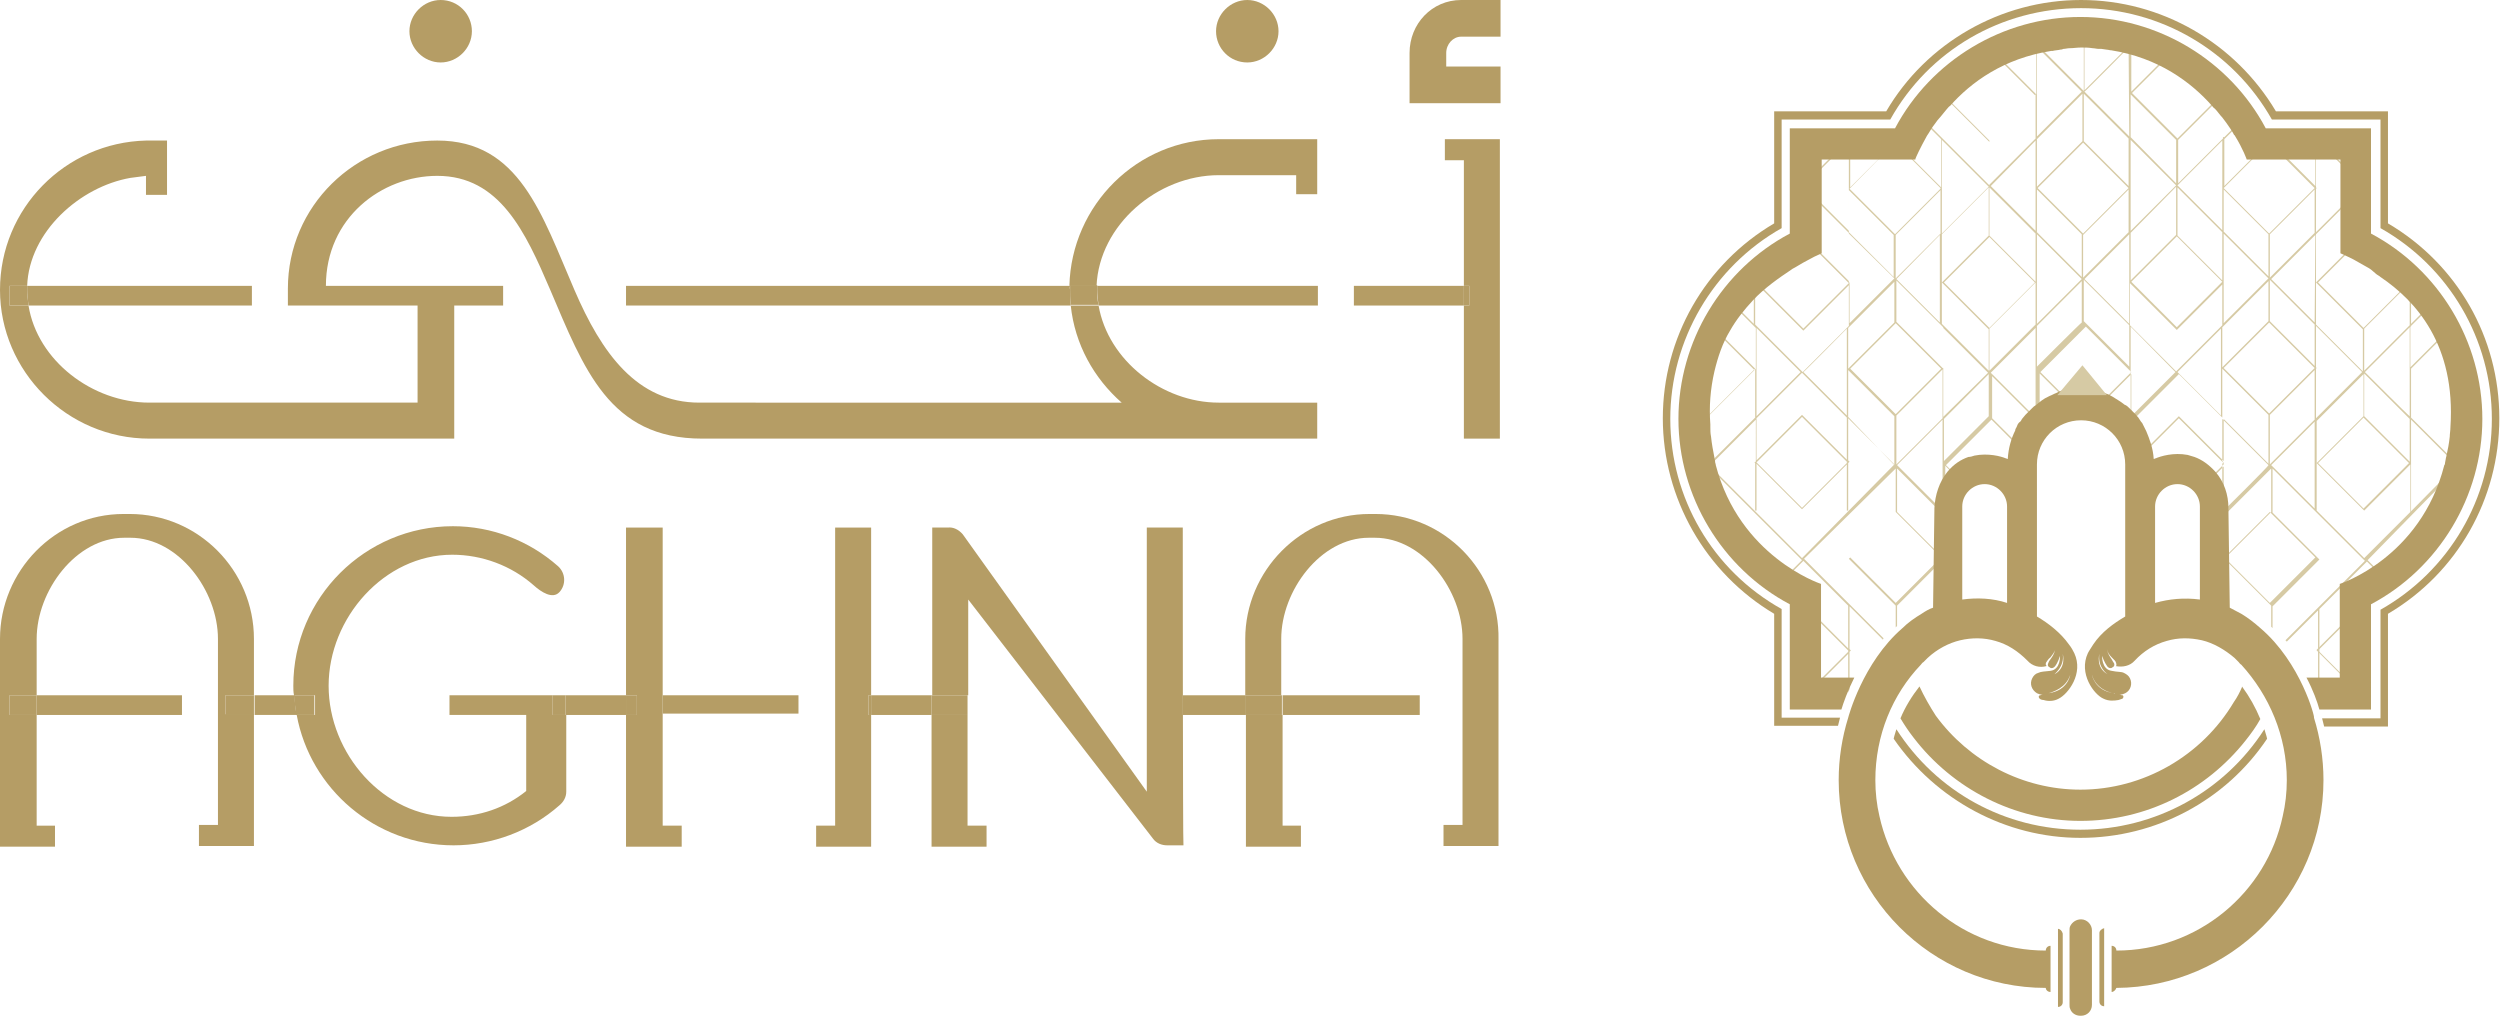 <?xml version="1.0" encoding="UTF-8"?>
<!-- Generator: Adobe Illustrator 27.8.1, SVG Export Plug-In . SVG Version: 6.00 Build 0)  -->
<svg xmlns="http://www.w3.org/2000/svg" xmlns:xlink="http://www.w3.org/1999/xlink" version="1.1" id="Layer_2_00000100382372313914982230000006173411603811903361_" x="0px" y="0px" viewBox="0 0 368.2 149.6" style="enable-background:new 0 0 368.2 149.6;" xml:space="preserve">
<style type="text/css">
	.st0{fill:#D6CAA4;}
	.st1{fill:#B59D65;}
</style>
<g id="Layer_1-2">
	<polygon class="st0" points="341.2,95.8 347.3,101.9 347.3,101.7 341.4,95.8 347.3,89.9 347.3,89.6 341.2,95.7  "></polygon>
	<path class="st0" d="M362,61.1L362,61.1l1-1.1c0,0,0-0.2,0-0.2l-1.2,1.2l-6.7-6.7l5.2-5.2c0,0-0.1-0.1-0.1-0.2l-5.2,5.2v-6l0,0h0.1   V48l3-3c0,0-0.1-0.1-0.1-0.2l-2.9,2.9v-6.4c0,0-0.1-0.1-0.2-0.2v0.3l-3.1-3.1c-0.4-0.3-0.7-0.6-1.1-0.8l4.1,4.1l-6.7,6.7l-6.7-6.7   l6.1-6.1c0,0-0.1-0.1-0.2-0.1l-6.1,6.1l-0.1,0.1l6.9,6.9v6.2l-6.9-6.9V34.5l5-5v-0.3l-5,5v-6.4l0,0l0.1-0.1l-0.1-0.1v-7.1l5,5v-0.3   l-4.9-4.9H341l0,0v7.1l-6.6-6.6l-0.1-0.1l-6.7,6.7v-6.9l3.3-3.3c0,0-0.1-0.1-0.1-0.2l-3.2,3.2h-0.2v0.2l-6.6,6.6v-6.4l6.8-6.8   l0.1-0.1l-4-4c-0.2-0.2-0.5-0.3-0.8-0.5l4.5,4.5l-6.7,6.7l-6.7-6.7l6.1-6.1c0,0-0.1-0.1-0.2-0.1l-6,6V6.8l1.1-1.1   c0,0-0.1,0-0.2-0.1l-1.1,1.1l0,0V5.3c0,0-0.1,0-0.2-0.1v1.6l-6.5,6.5V6.7l2.5-2.5c0,0-0.2,0-0.2,0l-2.4,2.4l-2.6-2.6   c0,0-0.2,0-0.2,0l2.8,2.8v6.6l-6.7-6.7V4.6c0,0-0.1,0-0.2,0.1v1.9l-1.5-1.4c0,0-0.1,0-0.2,0.1l1.7,1.7h-0.1v6.9l-6.5-6.5   c0,0-0.1,0.1-0.2,0.1l6.5,6.5l-6.7,6.7l-6.7-6.7l6-6c-0.2,0.2-0.5,0.3-0.7,0.5l-5.4,5.4l-0.1,0.1l6.9,6.9v6.4l-10-10   c0,0-0.1,0.1-0.1,0.2l3,3v7.1l-6.6-6.6l-0.1-0.1l-6.7,6.7v-6.8h-0.5l-5.4,5.4v0.3l5.7-5.7v7l0,0l0,0V34l-5.7-5.7v0.3l5.7,5.7v7.1   l-6.2-6.2c0,0-0.1,0.1-0.2,0.1l6.4,6.4l-6.7,6.7l-6.7-6.7l5.5-5.5c-0.2,0.1-0.5,0.3-0.7,0.4l-5,5l-0.1,0.1l6.9,6.9l0.1,0.1l6.7-6.7   V48l-6.8,6.8l-7-7h0v-7.4c0,0-0.1,0.1-0.2,0.2v7.1l-3.5-3.5c0,0-0.1,0.1-0.1,0.2l3.9,3.9v6.1l-6.4-6.4c0,0-0.1,0.1-0.1,0.2l6.3,6.3   l-6.7,6.7l-2.8-2.8c0,0,0,0.2,0,0.2l2.8,2.8v7.2l-2.1-2.1c0,0.1,0.1,0.2,0.1,0.4l2,2l-1.1,1.1c0,0,0.1,0.1,0.1,0.2l1-1v3.4   c0.1,0.1,0.1,0.3,0.2,0.4V69l13.5,13.5l-2.9,2.9c0,0,0.1,0.1,0.2,0.1l2.9-2.9l6.6,6.6v6.3l-5.9-5.9v0.3l5.9,5.9V96l-5.9,5.9v0.3   l5.9-5.9v5.7c0.1-0.2,0.1-0.3,0.2-0.5v-5.5l0.1-0.1l0.1-0.1l-0.2-0.2v-6.3l4.9,4.9c0,0,0.1-0.1,0.1-0.2l-5.1-5.1v0h0l-6.6-6.6   L279.2,69v6.4l-6.8,6.8l-0.1,0.1l6.9,6.9v3.2c0,0,0.1-0.1,0.2-0.2v-3l6.8-6.8l0.1-0.1l-6.9-6.9V69l7.4,7.4c0-0.1,0-0.2,0-0.3   l-0.5-0.5h0.2v-7l1.6,1.6c0,0,0.1-0.1,0.1-0.1l-1.6-1.6l6.7-6.7l5,5c0,0,0-0.2,0.1-0.2l-5-5l0,0v-6.2l6.8,6.8v1.2   c0,0,0.1-0.1,0.2-0.2v-0.8l0.4,0.4c0,0,0.1-0.1,0.1-0.1l-0.5-0.5v-7.2l5,5c0,0,0.1,0,0.2-0.1l-5.1-5.1l6.7-6.7l6.7,6.7l-5.2,5.2   c0,0,0.1,0,0.2,0.1l5-5v7.2l-0.9,0.9c0,0,0.1,0.1,0.1,0.2l0.8-0.8V64c0.1,0.1,0.1,0.2,0.2,0.3v-2.4l6.8-6.8l6.6,6.6v6.2l-6.5-6.5   l-0.1-0.1l-5.4,5.4c0,0,0.1,0.1,0.1,0.2l5.3-5.3l6.6,6.6v0.2l-2.4,2.4c0,0,0.1,0.1,0.1,0.2l2.3-2.3v7.1l0,0l-0.9,0.9l0,0.2l7.9-7.9   v6.4l-6.8,6.8l-0.1,0.1l6.9,6.9v3.1c0,0,0.1,0.1,0.2,0.2v-3.2l6.8-6.8l0.1-0.1l-6.9-6.9h0v-6.5l13.6,13.6l-11.7,11.7   c0,0,0.1,0.1,0.2,0.2l4.6-4.6v11.1l0.2,0.1V89.7l7-7l2.6,2.6c0,0,0.1-0.1,0.2-0.1l-2.7-2.7L361.9,69v0.7c0.1-0.2,0.1-0.4,0.2-0.6   V69h0c0,0,0-0.1,0.1-0.2l0,0l0.1-0.1c0-0.1,0.1-0.2,0.1-0.4l-0.2,0.2v-7.3L362,61.1z M293,20.7l6.8-6.8v6.5l-6.8,6.8V20.7z    M299.8,20.7V34l-6.6-6.6L299.8,20.7L299.8,20.7z M286,27.9L286,27.9L286,27.9l0-0.2v-7.1l6.9,6.9l-6.9,6.9L286,27.9L286,27.9z    M279.1,21l6.7,6.7v0.1l-6.7,6.7l-6.7-6.7L279.1,21L279.1,21z M279.3,41.1l6.4-6.5v12.9L279.3,41.1L279.3,41.1L279.3,41.1z    M279.2,41L279.2,41v-6.4l6.6-6.6v6.4L279.2,41z M272.3,28l6.6,6.6v6.2l-6.6-6.6V28z M272.3,41.6L272.3,41.6v-0.1v-7.1L279,41v0   l-6.6,6.6V41.6L272.3,41.6z M272,48.4v12.8l-6.4-6.4C265.6,54.9,272,48.4,272,48.4z M258.7,48.3l6.5,6.5l0,0l-6.5,6.5V48.3   L258.7,48.3z M258.7,61.6l6.7-6.7l6.6,6.6v6.2l-6.5-6.5l-0.1-0.1l-6.7,6.7L258.7,61.6L258.7,61.6z M258.7,68.1l6.7-6.7L272,68v0.2   l-6.6,6.6L258.7,68.1C258.7,68.2,258.7,68.1,258.7,68.1z M251.7,61.1l6.8-6.8v7.2l-6.8,6.8V61.1z M265.4,82.2l-13.6-13.6l6.8-6.8   V68l-0.1,0l-0.1,0.1l0.1,0.1v7h0.2v-6.9l6.6,6.6l0.1,0.1l6.6-6.6v6.8h0.2v-7l0.1-0.1l0.1-0.1l-0.2-0.2v-6.2l6.8,6.8L265.4,82.2   L265.4,82.2z M272.2,61.4V48.3l6.8-6.8v6h0l-6.8,6.8l-0.1,0.1l6.9,6.9v7.2L272.2,61.4L272.2,61.4z M285.9,82.1l-6.7,6.7l-6.7-6.7   l6.7-6.7L285.9,82.1z M279.2,61l-6.7-6.7l6.7-6.7l6.7,6.7L279.2,61z M286.1,68.1L286.1,68.1L286.1,68.1v7.1l-6.7-6.7l6.7-6.7V68.1   L286.1,68.1z M286.1,61.6l-6.8,6.8v-7.2l6.8-6.8V61.6z M286.1,54.2l-6.8-6.8l0,0v-6.1l0,0l6.9,6.9V54.2z M292.9,61.3l-6.6,6.6v-6.2   l6.6-6.6V61.3z M286.2,61.4V48.3l6.6,6.6L286.2,61.4L286.2,61.4z M292.9,54.6l-6.9-6.9h0V34.5l6.9-6.9v7.1l-6.8,6.8l-0.1,0.1   l6.9,6.9L292.9,54.6L292.9,54.6z M293,48.3l-6.7-6.7l6.7-6.7l6.7,6.7L293,48.3z M299.8,61.5l-6.6-6.6l6.6-6.6V61.5z M299.8,47.8   L299.8,47.8L299.8,47.8l-6.8,6.8v-6.2l6.8-6.8C299.8,41.6,299.8,47.8,299.8,47.8z M299.8,41.5l-6.8-6.8v-7.1l6.8,6.8V41.5z    M313.5,7L313.5,7l0.1,13.1l-6.6-6.6C307,13.6,313.5,7,313.5,7z M306.9,13.8l6.6,6.6v7l-6.6-6.6V13.8z M306.8,40.9v-6.3l6.7-6.7   v6.3L306.8,40.9z M313.6,34.5v13.2l-6.6-6.6C307,41.1,313.6,34.5,313.6,34.5z M300,34.2v-6.3l6.6,6.6v6.3L300,34.2z M306.6,41.1   l-6.6,6.6V34.5L306.6,41.1z M300,6.9l6.6,6.6l-6.6,6.6V6.9L300,6.9z M306.7,13.8v7l-6.7,6.7v-7L306.7,13.8z M300,54V48l6.6-6.6v6.1   h0C306.6,47.4,300,54,300,54z M300.1,27.7l6.7-6.7l6.7,6.7l-6.7,6.7L300.1,27.7z M313.6,54l-6.7-6.7l0,0v-6.1l6.7,6.7v0h0V54   L313.6,54z M327.3,41.5l-6.7,6.7l-6.7-6.7l6.7-6.7L327.3,41.5z M313.8,20.2v-6.3l6.7,6.7V27L313.8,20.2L313.8,20.2L313.8,20.2z    M313.8,27.7L313.8,27.7L313.8,27.7v-7.1l6.7,6.7l0,0l0,0l-6.7,6.7V27.7L313.8,27.7z M313.8,34.3L313.8,34.3l6.7-6.8v7.1l-6.7,6.7   V34.3L313.8,34.3z M320.4,54.8l-6.6,6.6V48.1L320.4,54.8L320.4,54.8L320.4,54.8z M327.1,61.2l-6.4-6.4l6.4-6.4V61.2L327.1,61.2z    M327.3,47.9l-6.8,6.8l-6.8-6.8v-0.1h0v-6.1l6.8,6.8l0.1,0.1l6.7-6.7L327.3,47.9L327.3,47.9z M327.3,41.3l-6.6-6.6v-7.1l6.6,6.6   V41.3z M327.3,27.7L327.3,27.7L327.3,27.7v6.2l-6.6-6.6l6.6-6.6C327.3,20.7,327.3,27.7,327.3,27.7z M327.5,27.9l6.6,6.6v6.2   l-6.6-6.6V27.9z M327.5,41.6L327.5,41.6v-0.1v-7.1l6.6,6.6v0l-6.6,6.6V41.6L327.5,41.6z M327.3,48.2l6.8-6.8v5.9l-6.8,6.8l0,0   L327.3,48.2L327.3,48.2z M327.3,54.3l6.8,6.8v7.2l-6.8-6.8C327.3,61.4,327.3,54.3,327.3,54.3z M327.3,75.4v-7.1l0.1-0.1l0.1-0.1   l-0.2-0.2v-6.2l6.8,6.8l0,0C334.2,68.6,327.3,75.4,327.3,75.4z M341,82.1l-6.7,6.7l-6.7-6.7l6.7-6.7L341,82.1z M340.9,74.9   l-6.4-6.4l6.4-6.4C340.9,62.2,340.9,74.9,340.9,74.9z M340.9,61.8l-6.6,6.6v-7.3h0l6.6-6.6L340.9,61.8L340.9,61.8z M340.9,54.2   l-6.7,6.7l-6.7-6.7l6.7-6.7L340.9,54.2L340.9,54.2L340.9,54.2z M340.9,53.9l-6.6-6.6v-6.1l0,0l6.6,6.6V53.9L340.9,53.9z    M340.9,47.5l-6.4-6.4l0,0l0,0l6.5-6.5L340.9,47.5L340.9,47.5z M340.9,34.3l-6.6,6.6v-6.4l6.6-6.6V34.3z M340.9,27.7l-6.7,6.7   l-6.7-6.7l6.7-6.7L340.9,27.7L340.9,27.7L340.9,27.7z M348.2,55l6.7,6.7V68l-6.7-6.7C348.2,61.3,348.2,55,348.2,55z M348.3,54.8   l6.6-6.6v13.1C354.9,61.4,348.3,54.8,348.3,54.8z M348.1,61.5l6.7,6.7l-6.7,6.7l-6.7-6.7L348.1,61.5z M341.1,54.3L341.1,54.3   l0.1-0.1l-0.1-0.1V48l6.8,6.8l-6.8,6.8V54.3z M348.2,82.2l-7-7V62l6.9-6.9v6.2l-6.8,6.8l-0.1,0.1l6.9,6.9l0.1,0.1l6.8-6.8v7l0,0   L348.2,82.2L348.2,82.2z M354.9,47.9l-6.7,6.7v-6.2l6.7-6.7V47.9L354.9,47.9z M355.1,75.3v-7.1h0l0,0v-6.4l6.7,6.7L355.1,75.3   L355.1,75.3z M361.9,68.3l-6.8-6.8v-7.2l6.7,6.7l0,0L361.9,68.3L361.9,68.3z"></path>
	<path class="st1" d="M4.2,45h32.9v-2.9H4c0,0.2,0,0.4,0,0.5C4,43.4,4.1,44.2,4.2,45"></path>
	<path class="st1" d="M161.8,45h32.3v-2.9h-32.5c0,0.2,0,0.3,0,0.5C161.6,43.4,161.7,44.2,161.8,45"></path>
	<path class="st1" d="M157.6,42.1H92.2V45h65.5c-0.1-0.8-0.1-1.6-0.1-2.4C157.5,42.4,157.6,42.2,157.6,42.1"></path>
	<rect x="199.4" y="42.1" class="st1" width="16.2" height="2.9"></rect>
	<rect x="5.4" y="102.4" class="st1" width="21.4" height="2.9"></rect>
	<rect x="174.2" y="102.4" class="st1" width="9.3" height="2.9"></rect>
	<rect x="188.9" y="102.4" class="st1" width="20.2" height="2.9"></rect>
	<rect x="128.3" y="102.4" class="st1" width="8.9" height="2.9"></rect>
	<path class="st1" d="M37.5,102.4v2.9h6.2c-0.2-0.9-0.3-1.9-0.3-2.9H37.5z"></path>
	<rect x="83.3" y="102.4" class="st1" width="8.9" height="2.9"></rect>
	<rect x="97.6" y="102.4" class="st1" width="20" height="2.7"></rect>
	<polygon class="st1" points="137.2,121.6 137.2,121.8 137.2,124.7 139.8,124.7 142.5,124.7 142.6,124.7 145.3,124.7 145.3,121.6    142.6,121.6 142.5,121.6 142.5,105.3 137.2,105.3  "></polygon>
	<path class="st1" d="M174.2,77.7h-5.3v38.9l-27.1-37.9c-0.6-0.7-1.4-1.1-2.2-1l0,0h-2.3v24.7h5.3V88.3l27.2,35.2   c0.5,0.7,1.3,1,2.1,1h2.4C174.2,124.5,174.2,77.7,174.2,77.7z"></path>
	<rect x="137.2" y="102.4" class="st1" width="5.3" height="2.9"></rect>
	<polygon class="st1" points="183.5,124.7 191.6,124.7 191.6,121.6 188.9,121.6 188.9,105.3 183.5,105.3  "></polygon>
	<path class="st1" d="M202.6,75.7h-0.9c-10.1,0-18.3,8.4-18.3,18.4v8.3h5.3v-8.3c0-7.1,5.8-14.9,12.9-14.9h0.9   c7.1,0,12.9,7.8,12.9,14.9v27.4h-2.8v3.1h8.1V94.2C220.9,84.1,212.7,75.7,202.6,75.7"></path>
	<rect x="183.5" y="102.4" class="st1" width="5.3" height="2.9"></rect>
	<polygon class="st1" points="127.9,102.4 128.3,102.4 128.3,77.7 123,77.7 123,121.6 120.2,121.6 120.2,124.7 128.3,124.7    128.3,105.3 127.9,105.3  "></polygon>
	<rect x="127.9" y="102.4" class="st1" width="0.4" height="2.9"></rect>
	<path class="st1" d="M33.2,102.4h4.2v-8.3c0-10.1-8.2-18.4-18.3-18.4h-0.9c-10.1,0-18.2,8.4-18.2,18.4v30.6h8.1v-3.1H5.4v-16.3h-4   v-2.9h4v-8.3c0-7.1,5.8-14.9,12.9-14.9h0.9c7.1,0,12.9,7.8,12.9,14.9v27.4h-2.8v3.1h8.1v-19.4h-4.2L33.2,102.4L33.2,102.4z"></path>
	<rect x="1.4" y="102.4" class="st1" width="4" height="2.9"></rect>
	<rect x="33.2" y="102.4" class="st1" width="4.2" height="2.9"></rect>
	<polygon class="st1" points="212.8,23.6 215.6,23.6 215.6,42.1 216.4,42.1 216.4,45 215.6,45 215.6,64.6 220.9,64.6 220.9,23.6    220.9,20.5 212.8,20.5  "></polygon>
	<rect x="215.6" y="42.1" class="st1" width="0.8" height="2.9"></rect>
	<path class="st1" d="M22,64.6h44.9V45h7.2v-2.9H48c0-10,8.2-16.2,16.4-16.2c9.2,0,13,8.3,16.6,16.7c5,11.7,8.7,22,22.4,22H194v-5.3   h-14.5c-8.3,0-16.3-6.2-17.7-14.3h-4.1c0.6,5.7,3.4,10.7,7.5,14.3H103c-9.2,0-14.4-7.3-18.4-16.6c-4.8-11.1-8.1-22-20.2-22   s-22,9.7-22,21.8V45h19.1v14.3H22c-8.4,0-16.5-6.2-17.8-14.3H1.4v-2.9H4c0.3-8,7.8-14.6,15.2-15.9l2.3-0.3v2.8h3.1v-8h-3.1   C9.6,21,0,30.7,0,42.7S9.9,64.6,22,64.6"></path>
	<path class="st1" d="M179.5,25.8h11.4v2.8h3.1v-8.1h-14.5c-12,0-21.7,9.7-22,21.6h4C161.9,33.1,170.5,25.8,179.5,25.8"></path>
	<path class="st1" d="M1.4,45h2.8C4.1,44.2,4,43.4,4,42.6c0-0.2,0-0.4,0-0.5H1.4V45z"></path>
	<path class="st1" d="M161.6,42.5c0-0.2,0-0.3,0-0.5h-4c0,0.2,0,0.3,0,0.5c0,0.8,0,1.6,0.1,2.4h4.1   C161.6,44.2,161.6,43.4,161.6,42.5"></path>
	<path class="st1" d="M207.6,7.8v7.4h13.4V9.8h-8v-2c0-1.3,1-2.4,2.2-2.4h5.8V0h-5.8C210.9,0,207.6,3.5,207.6,7.8"></path>
	<path class="st1" d="M183.7,9.2c2.5,0,4.6-2.1,4.6-4.6S186.2,0,183.7,0c-2.5,0-4.6,2.1-4.6,4.6S181.1,9.2,183.7,9.2"></path>
	<path class="st1" d="M64.9,9.2c2.5,0,4.6-2.1,4.6-4.6S67.5,0,64.9,0c-2.5,0-4.6,2.1-4.6,4.6S62.4,9.2,64.9,9.2"></path>
	<polygon class="st1" points="97.6,77.7 92.2,77.7 92.2,102.4 93.8,102.4 93.8,105.3 92.2,105.3 92.2,121.6 92.2,124.7 100.4,124.7    100.4,121.6 97.6,121.6 97.6,105.1 97.6,102.4  "></polygon>
	<rect x="92.2" y="102.4" class="st1" width="1.6" height="2.9"></rect>
	<path class="st1" d="M80.9,105.3h-1.8h2.3v-2.9H66.2v2.9h11.3v11.2c-3.1,2.5-6.9,3.8-11,3.8c-10,0-18.1-9.3-18.1-19.3   s8.2-19.3,18.2-19.3c4.4,0,8.7,1.6,12,4.5c1.1,1,2.8,2.1,3.8,1c1-1.1,0.9-2.8-0.2-3.8c-4.3-3.8-9.8-5.9-15.5-5.9   c-12.9,0-23.5,10.5-23.5,23.5c0,0.5,0,0.9,0.1,1.4h3.1v2.9h-2.7c2,10.9,11.6,19.2,23.1,19.2c5.7,0,11.3-2.1,15.6-5.9   c0.6-0.5,1-1.2,1-2v-11.3L80.9,105.3L80.9,105.3z"></path>
	<path class="st1" d="M46.4,102.4h-3.1c0.1,1,0.2,2,0.3,2.9h2.7V102.4z"></path>
	<polygon class="st1" points="82.3,102.4 81.4,102.4 81.4,105.3 83.3,105.3 83.3,102.4  "></polygon>
	<path class="st1" d="M351.7,32.9V16.4h-16.5C329.2,6.3,318.3,0,306.5,0s-22.8,6.3-28.7,16.4h-16.5v16.5   c-10.2,6-16.4,16.9-16.4,28.7s6.3,22.8,16.4,28.8v16.5h9.4c0.1-0.4,0.2-0.8,0.3-1.2h-8.6v-16C252.2,84,246,73.3,246,61.7   s6.3-22.4,16.4-28.1v-16h16c5.7-10.2,16.4-16.4,28.1-16.4s22.4,6.3,28.1,16.4h16v16C360.7,39.3,367,50,367,61.7   s-6.3,22.4-16.4,28.1v16H342c0.1,0.4,0.2,0.8,0.3,1.2h9.4V90.4c10.2-6,16.4-16.9,16.4-28.8S361.9,38.9,351.7,32.9"></path>
	<path class="st1" d="M303.1,136.8v11.5c0.4,0,0.7-0.3,0.7-0.7v-10.1C303.7,137.1,303.4,136.8,303.1,136.8"></path>
	<path class="st1" d="M306.5,135.4L306.5,135.4L306.5,135.4c-0.7,0-1.3,0.4-1.6,1c-0.1,0.2-0.1,0.4-0.1,0.6V148c0,0.2,0,0.4,0.1,0.6   c0.2,0.6,0.8,1,1.5,1h0.1c0.9,0,1.6-0.7,1.6-1.6V137C308.1,136.2,307.4,135.4,306.5,135.4"></path>
	<path class="st1" d="M349.9,40.3c0.2,0.2,0.5,0.3,0.7,0.5c5.2,3.5,11.1,10,10.3,22.1c0,0.5-0.1,1-0.1,1.4h0c-0.1,1-0.3,2-0.5,2.9   c-0.1,0.3-0.1,0.6-0.2,1c0,0.1,0,0.2-0.1,0.3C356.5,82.2,344.6,86,344.6,86v13.8h-4.9c1,1.9,1.6,3.6,1.9,4.7h7.6V89   c10-5.3,16.4-15.9,16.4-27.3s-6.4-22-16.4-27.3V18.9h-15.5c-5.3-10-15.9-16.4-27.3-16.4s-22,6.4-27.3,16.4h-15.5v15.5   c-10,5.3-16.4,15.9-16.4,27.3s6.4,22,16.4,27.3v15.5h7.6c0.3-1,0.9-2.7,1.9-4.7h-4.9v-2.6v-1.3c0,0,0-5,0-5v-1.3v-3.6l0,0   c-0.3-0.1-12-4.1-15.5-17.5l0,0c0-0.2-0.1-0.3-0.1-0.5c0-0.2-0.1-0.4-0.1-0.6c-0.2-1-0.4-2.1-0.5-3.1l0,0c-0.1-0.5-0.1-0.9-0.1-1.4   c0-0.1,0-0.2,0-0.4c-0.2-2.6,0-5.2,0.6-7.8c0.5-2.1,1.2-4.2,2.3-6c0.9-1.6,2.1-3.1,3.4-4.5c1.7-1.8,3.7-3.2,5.8-4.6l-0.2,0.1   c0.8-0.4,1.5-0.9,2.3-1.3c0.7-0.4,1.5-0.8,2.2-1.1v-3.6v-1.3c0,0,0-5,0-5v-1.3v-2.6h13.8l0-0.1c0.1-0.3,0.7-1.6,1.7-3.4   c0.1-0.1,0.1-0.2,0.2-0.3c0.3-0.5,0.6-1,1-1.5c0.2-0.3,0.5-0.7,0.8-1c0.3-0.4,0.6-0.7,0.9-1.1c0.2-0.2,0.3-0.4,0.5-0.5   c3.1-3.5,7.9-7,14.9-8.1c0.1,0,0.1,0,0.2,0c0.4-0.1,0.8-0.1,1.2-0.2c0.1,0,0.2,0,0.4-0.1l0,0c0.3,0,0.6-0.1,0.9-0.1   c0.6,0,1.1-0.1,1.7-0.1c0.6,0,1.1,0,1.7,0.1c0.3,0,0.6,0.1,0.9,0.1l0,0c0.1,0,0.2,0,0.4,0c0.5,0.1,0.9,0.1,1.3,0.2c0,0,0.1,0,0.1,0   c7,1.1,11.8,4.7,14.9,8.2c0.1,0.1,0.2,0.3,0.4,0.4c0.4,0.4,0.7,0.9,1.1,1.3c0.2,0.3,0.4,0.5,0.6,0.8c0.4,0.6,0.8,1.1,1.1,1.7   c0,0,0,0.1,0.1,0.1c1.3,2.1,1.8,3.6,1.8,3.6h13.8v13.8l1.3,0.6c0.2,0.1,0.4,0.2,0.6,0.3c0,0.1,0-0.1,0,0c0.7,0.4,1.4,0.8,2.3,1.3   c0.1,0.1,0.2,0.1,0.3,0.2"></path>
	<path class="st1" d="M332.9,92.5L332.9,92.5c-0.9-0.8-1.8-1.5-2.8-2.1c-0.6-0.3-1.1-0.6-1.7-0.9l-0.2-14.7c0-1.9-0.6-3.8-1.9-5.3   c-1-1.1-2-1.8-3.1-2.2c-0.3-0.1-0.7-0.2-1-0.3c-2.1-0.4-4,0.2-4.7,0.5c-0.1,0-0.2,0.1-0.3,0.1c-0.1-1.6-0.6-2.9-1.1-4.1   c-0.1-0.2-0.2-0.4-0.3-0.6c-0.1-0.2-0.2-0.4-0.3-0.6c-0.2-0.2-0.3-0.4-0.5-0.7c-0.1-0.2-0.3-0.3-0.4-0.5c-0.2-0.2-0.3-0.3-0.5-0.5   c-0.2-0.2-0.3-0.3-0.5-0.5c-0.2-0.2-0.4-0.4-0.7-0.5c-0.6-0.5-1.2-0.8-1.8-1.2c-0.1,0,0.1,0,0,0l-0.2-0.1c-0.3-0.2-0.6-0.3-0.9-0.4   l0.2,0.1c0,0-0.2-0.1-0.2-0.1l-0.4-0.2c-1.8-0.7-3.2-0.9-3.2-0.9c0,0-1.4,0.2-3.2,0.9c-0.1,0,0.1,0,0,0l-0.4,0.2   c-0.3,0.1-0.6,0.3-0.9,0.4l-0.2,0.1c0,0,0.1,0,0.1,0h-0.1c-0.7,0.3-1.3,0.8-1.9,1.3c-0.2,0.1-0.3,0.2-0.5,0.4   c-0.2,0.2-0.4,0.4-0.6,0.6c-0.1,0.1-0.3,0.3-0.4,0.4c-0.2,0.2-0.3,0.4-0.5,0.6c-0.1,0.2-0.2,0.4-0.4,0.5c-0.2,0.2-0.3,0.4-0.4,0.7   c-0.1,0.2-0.2,0.3-0.2,0.5c-0.6,1.2-1,2.6-1.1,4.2l0,0l0,0c-0.1,0-0.2-0.1-0.3-0.1c-0.7-0.3-2.6-0.8-4.6-0.4   c-0.3,0.1-0.6,0.2-0.9,0.2c-1.1,0.4-2.1,1-3.1,2.2c-1.2,1.5-1.8,3.4-1.9,5.3l-0.2,14.7l0,0c-0.6,0.2-1.1,0.5-1.7,0.9   c-1,0.6-2,1.3-2.8,2.1l0,0c-5.9,5.1-8,13.2-8,13.2c-0.9,2.9-1.4,6-1.4,9.2c0,16.9,13.7,30.6,30.5,30.6c0,0.3,0.3,0.6,0.7,0.6v-6.8   c-0.4,0-0.7,0.3-0.7,0.7l0,0c-12,0-22-8.5-24.5-19.8c-0.4-1.7-0.6-3.5-0.6-5.3c0-6.6,2.5-12.6,6.7-17c0.1-0.1,0.2-0.3,0.4-0.4   c0.2-0.2,0.4-0.4,0.6-0.6c1.4-1.3,3.1-2.2,4.8-2.6c1.7-0.4,3.5-0.4,5.2,0.1c1.8,0.5,3.3,1.5,4.7,2.9c0.7,0.8,1.8,1.1,2.8,0.8   c0-0.1-0.1-0.2-0.1-0.2l0,0c0,0,0,0,0-0.1l0,0v0l0,0c0-0.2,0.1-0.3,0.1-0.3c0.1-0.1,0.2-0.4,0.6-0.7c0.2-0.3,0.6-0.7,0.7-1.2   c-0.1,0.5-0.3,0.9-0.5,1.2c-0.3,0.4-0.5,0.7-0.5,0.8c0,0-0.1,0.2-0.1,0.3l0,0v0l0,0c0,0,0,0,0,0l0,0l0,0c0,0.2,0.1,0.3,0.3,0.4   c0.1,0.1,0.2,0.1,0.3,0.1c0,0,0.2,0,0.4-0.2c0,0,0,0,0,0l0,0c0.2-0.2,0.5-0.7,0.8-1.6c0,0,0.1,2-1.4,2.2c-0.9,0.1-1.4,0.1-1.8,0.3   c-0.4,0.1-0.7,0.4-0.9,0.8c-0.4,0.8-0.1,1.7,0.7,2.2c0.2,0.1,0.5,0.2,0.7,0.2c0.1,0,0.2,0,0.2,0c0,0-0.2,0-0.4,0.1c0,0-0.1,0-0.1,0   c0,0-0.1,0.1-0.1,0.1c-0.1,0.1,0,0.3,0.1,0.4l0,0l0,0c0,0,0.2,0.2,0.6,0.2l0,0c0.6,0.2,1.5,0.2,2.2-0.2c1.4-0.7,3.7-3.7,2.3-6.7   c-0.2-0.4-0.4-0.8-0.8-1.3c-1.2-1.7-3-3.1-4.7-4.1V68.4c0-3.6,2.9-6.5,6.5-6.5c3.6,0,6.5,2.9,6.5,6.5v22.4c-1.7,1-3.5,2.3-4.7,4.1   c-0.3,0.5-0.6,0.9-0.8,1.3c-1.4,3,0.9,6.1,2.3,6.7c0.8,0.4,1.6,0.3,2.2,0.2l0,0c0.3-0.1,0.6-0.2,0.6-0.2l0,0l0,0   c0.1-0.1,0.2-0.3,0.1-0.4c0-0.1-0.1-0.1-0.1-0.1c0,0-0.1,0-0.1,0c-0.2-0.1-0.4-0.1-0.4-0.1c0.1,0,0.2,0,0.2,0   c0.2,0,0.5-0.1,0.7-0.2c0.8-0.4,1.1-1.4,0.7-2.2c-0.2-0.4-0.5-0.6-0.9-0.8c-0.4-0.2-0.9-0.1-1.8-0.3c-1.5-0.2-1.4-2.2-1.4-2.2   c0.3,0.9,0.6,1.3,0.8,1.6l0,0c0,0,0,0,0,0c0.2,0.2,0.4,0.2,0.4,0.2c0.1,0,0.2,0,0.3-0.1c0.2-0.1,0.3-0.2,0.3-0.4c0-0.1,0-0.1,0,0   l0,0l0,0c0,0,0,0,0,0l0,0v0l0,0c0-0.2-0.1-0.3-0.1-0.3c-0.1-0.1-0.2-0.4-0.5-0.8c-0.2-0.3-0.4-0.7-0.5-1.2l0,0   c0.1,0.5,0.4,0.9,0.7,1.2c0.4,0.4,0.6,0.6,0.6,0.7c0,0,0.1,0.2,0.1,0.3l0,0c0,0,0,0,0,0l0,0v0.1l0,0l0,0l0,0c0,0.1,0,0.2-0.1,0.2   c1,0.2,2.1,0,2.8-0.8c1.3-1.4,2.9-2.4,4.7-2.9c1.7-0.5,3.4-0.5,5.2-0.1c1.7,0.4,3.4,1.4,4.8,2.6c0.2,0.2,0.4,0.4,0.6,0.6   c0.1,0.1,0.2,0.3,0.4,0.4c4.1,4.5,6.7,10.5,6.7,17c0,1.8-0.2,3.6-0.6,5.3c-2.4,11.3-12.5,19.8-24.5,19.8l0,0c0-0.4-0.3-0.7-0.7-0.7   v6.8c0.3,0,0.6-0.3,0.7-0.6c16.8-0.1,30.5-13.8,30.5-30.6c0-3.2-0.5-6.3-1.4-9.2C341,105.8,338.9,97.6,332.9,92.5 M295.6,88.8   c-2.1-0.7-4.4-0.8-6.6-0.5V74.6c0-1.8,1.5-3.3,3.3-3.3c1.8,0,3.3,1.5,3.3,3.3L295.6,88.8L295.6,88.8z M304.9,99.4   c0,0-0.3,2.3-3.2,2.7c-0.1,0-0.2,0-0.2,0.1c0.1,0,0.2,0,0.2-0.1C302.4,101.9,304.3,101.3,304.9,99.4 M303.8,96.3c0,0,0.6,2-1.2,3   C302.5,99.3,304.1,98.2,303.8,96.3 M311.5,102.2c0,0-0.1,0-0.2-0.1c-2.8-0.4-3.2-2.7-3.2-2.7c0.6,2,2.5,2.6,3.2,2.7   C311.3,102.1,311.4,102.1,311.5,102.2 M310.4,99.3c-1.8-1-1.2-3-1.2-3C308.9,98.3,310.4,99.3,310.4,99.3 M324,88.3   c-2.3-0.3-4.5-0.1-6.6,0.5V74.6c0-1.8,1.5-3.3,3.3-3.3c1.8,0,3.3,1.5,3.3,3.3L324,88.3L324,88.3z"></path>
	<path class="st1" d="M309.2,137.4v10.1c0,0.4,0.3,0.7,0.7,0.7v-11.5C309.5,136.8,309.2,137.1,309.2,137.4"></path>
	<path class="st1" d="M278.9,108.8c6.2,9,16.5,14.6,27.5,14.6c11.1,0,21.4-5.5,27.5-14.6c-0.1-0.5-0.3-1-0.4-1.4   c-5.9,9.2-16.1,14.8-27.1,14.8c-11.1,0-21.2-5.6-27.1-14.8C279.2,107.8,279,108.3,278.9,108.8"></path>
	<path class="st1" d="M282.7,101.1L282.7,101.1c-1.1,1.4-2.1,3-2.8,4.7c0.6,1,1.2,1.9,1.9,2.8l0,0c5.8,7.6,14.9,12.3,24.6,12.3   c9.7,0,18.5-4.5,24.3-11.8l0,0c0.8-1,1.6-2.1,2.2-3.2c-0.7-1.7-1.6-3.3-2.7-4.8l0,0.1c-0.3,0.7-0.7,1.5-1.2,2.2l0,0   c-4.7,7.9-13.3,12.9-22.6,12.9c-8.5,0-16.4-4.2-21.3-10.9l0,0C284.2,104,283.4,102.6,282.7,101.1"></path>
	<polygon class="st0" points="306.7,53.8 303,58.2 310.3,58.2  "></polygon>
</g>
</svg>
